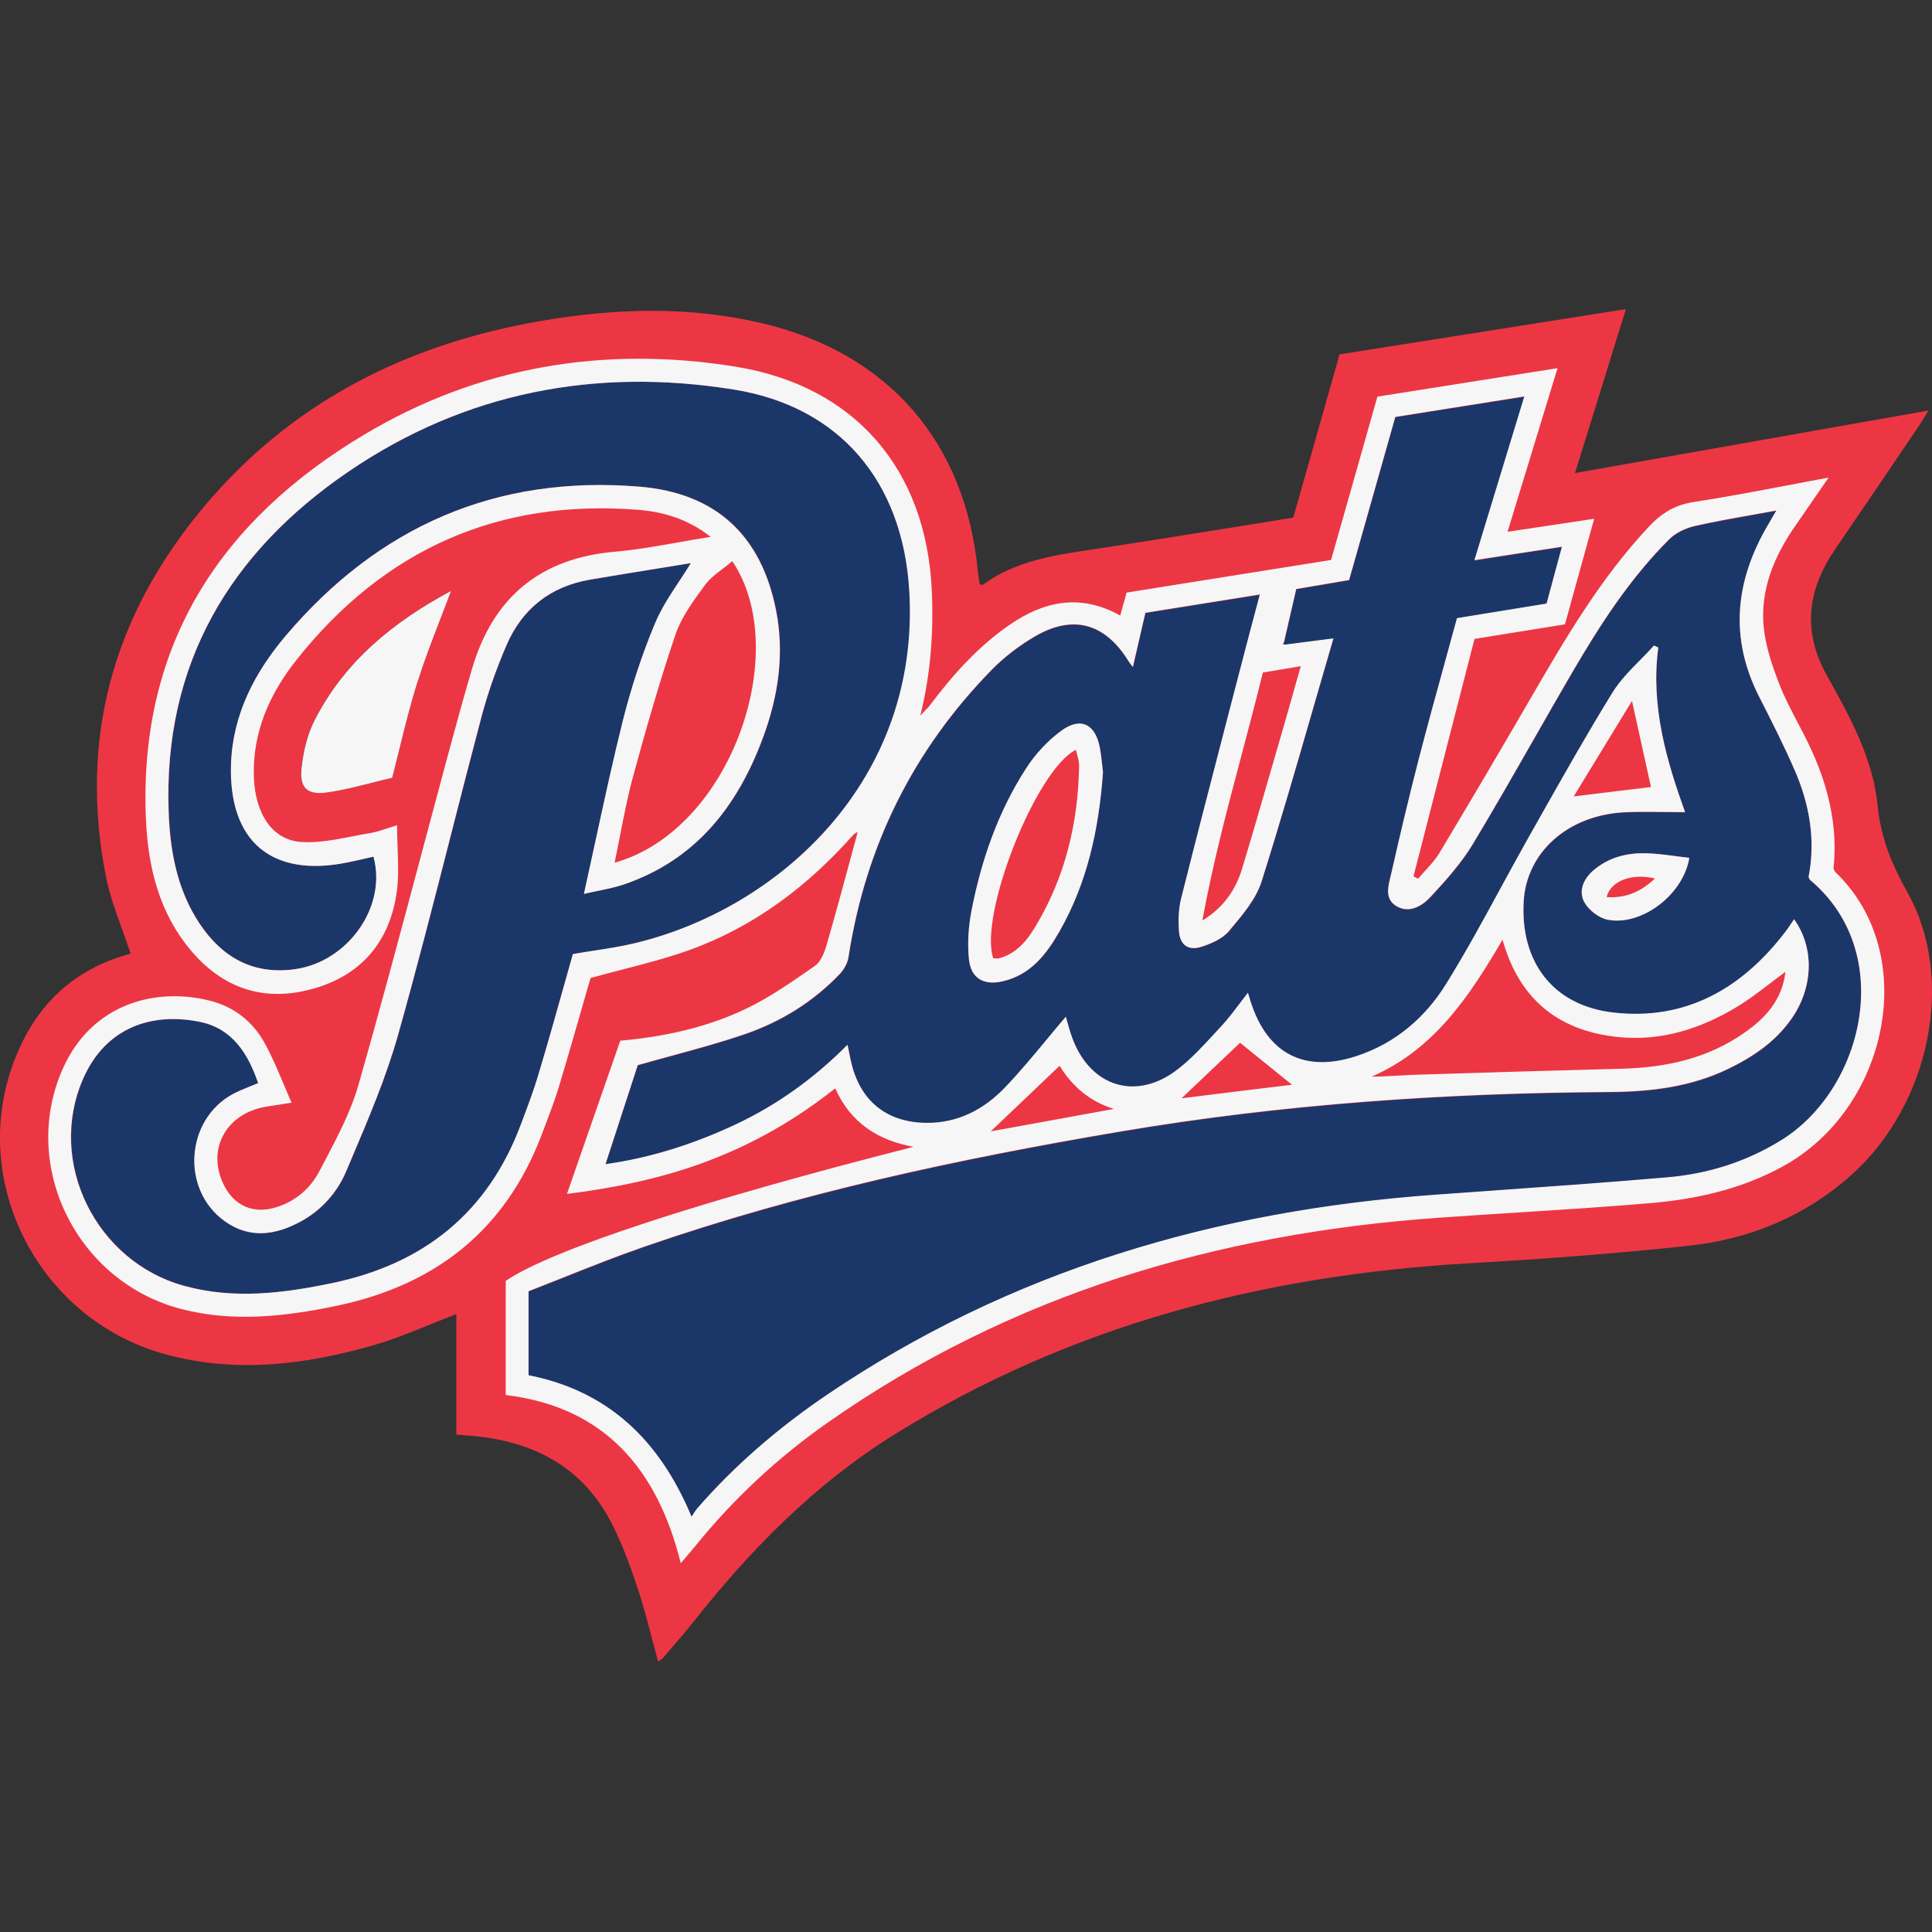 <svg width="50" height="50" viewBox="0 0 50 50" fill="none" xmlns="http://www.w3.org/2000/svg">
<rect x="0" y="0" width="50" height="50" fill="#333333" stroke="none"/>
<path fill-rule="evenodd" clip-rule="evenodd" d="M16.88 42.432C16.93 42.62 16.979 42.809 17.031 43C17.067 42.975 17.09 42.961 17.107 42.95C17.121 42.941 17.131 42.936 17.139 42.929C17.204 42.853 17.27 42.777 17.335 42.701L17.336 42.7C17.537 42.469 17.737 42.238 17.925 41.999C19.423 40.106 21.087 38.402 23.158 37.118C27.718 34.286 32.719 32.999 38.025 32.693C39.923 32.585 41.821 32.444 43.711 32.239C45.291 32.067 46.723 31.477 47.928 30.394C49.939 28.588 50.621 25.348 49.372 23.109C48.971 22.392 48.678 21.703 48.596 20.872C48.478 19.639 47.88 18.554 47.285 17.491C46.633 16.331 46.777 15.257 47.502 14.202C48.224 13.148 48.94 12.088 49.657 11.027C49.7 10.963 49.74 10.898 49.79 10.816L49.79 10.816L49.791 10.815C49.824 10.76 49.862 10.698 49.908 10.625C49.168 10.756 48.434 10.885 47.703 11.014L47.7 11.015C45.373 11.426 43.08 11.832 40.761 12.243C40.944 11.652 41.125 11.07 41.305 10.49L41.325 10.425C41.574 9.62 41.823 8.819 42.078 8L40.859 8.193C38.771 8.522 36.724 8.845 34.668 9.171C34.468 9.878 34.269 10.579 34.071 11.278L34.07 11.279L34.024 11.444C33.839 12.096 33.654 12.746 33.469 13.397C32.992 13.473 32.517 13.55 32.044 13.626C30.791 13.827 29.552 14.026 28.311 14.214L28.229 14.226C27.247 14.374 26.268 14.523 25.434 15.135C25.425 15.14 25.41 15.136 25.391 15.132C25.38 15.129 25.368 15.126 25.355 15.124C25.349 15.085 25.343 15.046 25.337 15.008C25.324 14.927 25.312 14.846 25.304 14.764C24.983 11.441 22.991 9.145 19.745 8.371C17.835 7.915 15.914 7.977 14.002 8.306C10.521 8.901 7.52 10.415 5.236 13.165C2.926 15.943 2.032 19.132 2.748 22.712C2.838 23.161 2.996 23.597 3.156 24.039C3.233 24.25 3.31 24.461 3.38 24.677C3.349 24.688 3.293 24.705 3.236 24.722C1.899 25.119 0.982 25.986 0.444 27.262C-0.902 30.437 0.934 34.15 4.311 35.057C6.124 35.545 7.921 35.318 9.687 34.808C10.181 34.665 10.66 34.47 11.139 34.275C11.362 34.185 11.585 34.094 11.81 34.008V37.127L11.851 37.13L11.91 37.135L11.911 37.135C11.971 37.141 12.026 37.145 12.081 37.149C13.734 37.265 15.071 37.917 15.847 39.457C16.117 39.99 16.323 40.562 16.512 41.132C16.651 41.556 16.765 41.989 16.88 42.432ZM10.353 19.321C10.287 19.587 10.22 19.856 10.149 20.13C9.983 20.168 9.817 20.21 9.65 20.252C9.264 20.349 8.874 20.447 8.477 20.507C7.935 20.586 7.738 20.39 7.805 19.838C7.853 19.43 7.952 19.004 8.138 18.642C8.919 17.116 10.18 16.087 11.669 15.294C11.579 15.537 11.486 15.778 11.393 16.018C11.182 16.567 10.973 17.108 10.798 17.661C10.629 18.201 10.493 18.753 10.353 19.321Z" fill="#ED3644"/>
<path d="M14.55 25.668L14.55 25.669C14.347 26.39 14.143 27.113 13.932 27.834C13.823 28.204 13.686 28.568 13.55 28.931C13.53 28.982 13.511 29.033 13.492 29.084C12.637 31.383 10.973 32.71 8.604 33.206C7.332 33.473 6.059 33.631 4.779 33.28C2.48 32.651 1.217 30.077 2.153 27.925C2.74 26.579 3.95 26.193 5.188 26.448C6.02 26.621 6.423 27.265 6.686 28.03C6.613 28.061 6.541 28.09 6.471 28.119C6.319 28.18 6.173 28.24 6.034 28.313C4.807 28.974 4.68 30.777 5.814 31.599C6.46 32.067 7.134 31.967 7.791 31.61C8.327 31.318 8.731 30.862 8.962 30.318C9.011 30.201 9.061 30.084 9.11 29.967C9.554 28.921 10 27.869 10.307 26.78C10.787 25.077 11.225 23.364 11.663 21.65C11.928 20.613 12.194 19.576 12.468 18.542C12.634 17.916 12.854 17.298 13.111 16.703C13.517 15.756 14.248 15.178 15.271 15.002C15.851 14.903 16.431 14.809 17 14.717C17.298 14.669 17.593 14.621 17.883 14.574C17.787 14.733 17.683 14.89 17.579 15.047C17.347 15.4 17.113 15.755 16.953 16.141C16.614 16.955 16.338 17.802 16.123 18.656C15.872 19.657 15.653 20.668 15.428 21.709C15.327 22.177 15.224 22.652 15.116 23.134C15.246 23.105 15.367 23.08 15.483 23.056C15.722 23.008 15.935 22.964 16.14 22.893C18.01 22.259 19.099 20.861 19.756 19.075C20.145 18.021 20.309 16.929 20.092 15.81C19.714 13.857 18.538 12.759 16.555 12.595C12.849 12.286 9.802 13.621 7.405 16.447C6.598 17.4 6.023 18.491 5.983 19.778C5.918 21.782 7.041 22.718 8.993 22.321C9.161 22.287 9.327 22.249 9.493 22.211C9.552 22.198 9.611 22.184 9.67 22.171C10.025 23.452 9.015 24.886 7.642 25.082C6.562 25.235 5.755 24.781 5.168 23.9C4.59 23.032 4.407 22.037 4.37 21.02C4.226 17.187 5.949 14.302 9.021 12.207C12.033 10.152 15.412 9.505 18.995 10.081C21.753 10.523 23.364 12.479 23.536 15.268C23.84 20.209 20.142 23.529 16.422 24.413C16.062 24.498 15.698 24.554 15.322 24.612C15.159 24.637 14.994 24.662 14.826 24.691C14.733 25.016 14.642 25.342 14.55 25.668Z" fill="#1B3769"/>
<path fill-rule="evenodd" clip-rule="evenodd" d="M33.23 16.634L33.233 16.621C33.336 16.172 33.44 15.723 33.549 15.251C33.83 15.204 34.106 15.157 34.386 15.109C34.561 15.079 34.737 15.049 34.917 15.019C35.312 13.627 35.706 12.235 36.112 10.798C36.455 10.743 36.797 10.689 37.142 10.634L37.143 10.634C37.896 10.514 38.659 10.392 39.452 10.268C39.018 11.697 38.597 13.074 38.16 14.506C38.548 14.446 38.925 14.388 39.307 14.329L39.308 14.329C39.671 14.273 40.039 14.216 40.425 14.157L40.393 14.274L40.393 14.276C40.267 14.738 40.15 15.168 40.027 15.628C39.659 15.688 39.29 15.748 38.918 15.809L38.917 15.809C38.52 15.873 38.119 15.938 37.709 16.005C37.61 16.37 37.509 16.735 37.408 17.101C37.177 17.939 36.945 18.78 36.727 19.625C36.471 20.612 36.237 21.607 36.011 22.602C36.004 22.635 35.995 22.669 35.987 22.703C35.921 22.971 35.847 23.271 36.129 23.449C36.462 23.659 36.798 23.46 37.023 23.22C37.424 22.789 37.825 22.344 38.123 21.845C38.66 20.953 39.176 20.049 39.693 19.145C40.023 18.566 40.354 17.987 40.69 17.411C41.41 16.175 42.185 14.976 43.203 13.961C43.373 13.794 43.624 13.675 43.858 13.621C44.346 13.511 44.839 13.423 45.356 13.331C45.558 13.295 45.765 13.258 45.976 13.219C45.916 13.323 45.87 13.401 45.829 13.471L45.829 13.471C45.804 13.513 45.781 13.552 45.759 13.59C44.91 15.039 44.752 16.518 45.536 18.052C45.855 18.675 46.171 19.302 46.45 19.943C46.836 20.827 46.994 21.754 46.808 22.706C46.813 22.716 46.817 22.725 46.821 22.734C46.831 22.756 46.838 22.773 46.85 22.783C49.084 24.657 48.235 28.192 46.106 29.512C45.197 30.077 44.208 30.386 43.161 30.476C41.606 30.61 40.049 30.721 38.492 30.831C38.042 30.863 37.592 30.895 37.142 30.927C31.461 31.338 26.153 32.886 21.395 36.112C20.159 36.948 19.031 37.915 18.047 39.046C18.014 39.083 17.986 39.126 17.952 39.18C17.937 39.205 17.92 39.232 17.9 39.261C17.079 37.288 15.748 36.007 13.681 35.599V33.424C14.01 33.297 14.337 33.167 14.664 33.037C15.337 32.769 16.009 32.502 16.693 32.265C20.704 30.879 24.836 29.997 29.01 29.289C33.199 28.58 37.418 28.294 41.66 28.268C42.727 28.262 43.765 28.138 44.738 27.664C45.375 27.355 45.951 26.964 46.365 26.375C46.932 25.567 46.966 24.538 46.433 23.798C46.405 23.838 46.378 23.878 46.352 23.917L46.352 23.918C46.304 23.989 46.258 24.058 46.207 24.124C45.087 25.592 43.632 26.425 41.762 26.213C40.191 26.034 39.345 24.901 39.435 23.336C39.508 22.057 40.586 21.099 42.05 21.028C42.395 21.011 42.742 21.016 43.097 21.021C43.266 21.023 43.438 21.025 43.612 21.025C43.136 19.702 42.715 18.284 42.919 16.765L42.809 16.714C42.694 16.841 42.573 16.965 42.451 17.088C42.188 17.355 41.924 17.623 41.731 17.936C41.078 18.989 40.47 20.069 39.862 21.148C39.771 21.308 39.681 21.469 39.59 21.629C39.336 22.078 39.09 22.532 38.843 22.985C38.386 23.826 37.928 24.667 37.424 25.479C36.885 26.346 36.112 27.007 35.111 27.338C33.774 27.778 32.815 27.293 32.378 25.958C32.361 25.905 32.345 25.852 32.321 25.773L32.299 25.7C32.218 25.803 32.142 25.903 32.069 26C31.918 26.201 31.776 26.389 31.616 26.559C31.563 26.617 31.509 26.675 31.455 26.734C31.151 27.064 30.844 27.398 30.494 27.673C29.428 28.512 28.226 28.149 27.752 26.871C27.701 26.73 27.66 26.584 27.625 26.456C27.611 26.408 27.598 26.363 27.586 26.321C27.438 26.495 27.292 26.672 27.145 26.849C26.778 27.293 26.409 27.739 26.009 28.155C25.468 28.722 24.799 29.073 23.984 29.067C22.971 29.062 22.283 28.526 22.041 27.542C22.015 27.442 21.995 27.34 21.97 27.215C21.96 27.163 21.949 27.107 21.936 27.046C21.076 27.914 20.123 28.6 19.043 29.107C17.962 29.615 16.84 29.975 15.672 30.136L15.75 29.895C16.01 29.096 16.263 28.318 16.507 27.574C16.789 27.493 17.075 27.415 17.361 27.337L17.361 27.337C17.998 27.164 18.64 26.989 19.268 26.774C20.205 26.454 21.045 25.938 21.736 25.212C21.846 25.096 21.939 24.929 21.962 24.773C22.405 21.896 23.637 19.415 25.665 17.343C25.987 17.014 26.37 16.722 26.768 16.487C27.764 15.898 28.596 16.13 29.208 17.116C29.221 17.137 29.235 17.156 29.254 17.18C29.272 17.203 29.293 17.231 29.321 17.27C29.383 16.998 29.443 16.74 29.502 16.484C29.55 16.278 29.597 16.074 29.645 15.866C30.201 15.777 30.755 15.688 31.32 15.598L31.322 15.598C31.742 15.531 32.169 15.463 32.606 15.393C32.514 15.746 32.423 16.09 32.334 16.43L32.333 16.431C32.231 16.818 32.13 17.199 32.031 17.581C31.967 17.827 31.904 18.073 31.84 18.319L31.835 18.336C31.409 19.975 30.983 21.615 30.57 23.259C30.502 23.529 30.494 23.82 30.514 24.101C30.539 24.458 30.753 24.617 31.095 24.509C31.354 24.427 31.645 24.297 31.811 24.098L31.866 24.033C32.178 23.661 32.511 23.264 32.652 22.82C33.129 21.307 33.57 19.782 34.014 18.243C34.178 17.674 34.343 17.103 34.51 16.53L34.02 16.593C33.766 16.625 33.521 16.657 33.278 16.688C33.276 16.685 33.274 16.683 33.272 16.68H33.202C33.205 16.674 33.208 16.669 33.212 16.664C33.218 16.655 33.225 16.645 33.23 16.634ZM33.23 16.634C33.231 16.635 33.232 16.636 33.233 16.637C33.233 16.638 33.234 16.639 33.235 16.639C33.233 16.638 33.231 16.636 33.23 16.634ZM28.545 19.988C28.54 19.943 28.535 19.895 28.53 19.843C28.515 19.695 28.497 19.521 28.466 19.353C28.353 18.744 27.972 18.548 27.473 18.911C27.115 19.172 26.793 19.52 26.554 19.894C25.834 21.011 25.403 22.253 25.149 23.551C25.067 23.965 25.036 24.407 25.078 24.827C25.129 25.326 25.465 25.51 25.95 25.399C26.672 25.235 27.084 24.696 27.425 24.101C28.136 22.845 28.438 21.473 28.545 19.988ZM43.352 22.156C43.098 22.123 42.852 22.09 42.605 22.083C42.106 22.069 41.63 22.191 41.24 22.525C40.986 22.743 40.845 23.055 41.003 23.347C41.113 23.551 41.376 23.755 41.604 23.801C42.478 23.976 43.564 23.154 43.719 22.202C43.595 22.188 43.473 22.172 43.352 22.156Z" fill="#1B3769"/>
<path fill-rule="evenodd" clip-rule="evenodd" d="M28.545 19.988C28.438 21.476 28.136 22.845 27.422 24.098C27.084 24.694 26.672 25.229 25.947 25.396C25.462 25.507 25.126 25.323 25.076 24.824C25.033 24.404 25.064 23.965 25.146 23.548C25.4 22.25 25.831 21.008 26.551 19.892C26.791 19.517 27.112 19.169 27.47 18.908C27.97 18.545 28.35 18.741 28.463 19.35C28.492 19.506 28.509 19.664 28.524 19.804C28.531 19.87 28.538 19.932 28.545 19.988ZM25.731 24.802C25.743 24.802 25.753 24.803 25.764 24.804C25.802 24.806 25.835 24.808 25.865 24.798C26.314 24.674 26.585 24.334 26.805 23.965C27.569 22.692 27.902 21.298 27.927 19.821C27.929 19.729 27.905 19.637 27.879 19.54C27.867 19.496 27.855 19.45 27.845 19.404C26.81 19.917 25.327 23.681 25.705 24.801C25.714 24.801 25.723 24.802 25.731 24.802Z" fill="#F6F6F6"/>
<path fill-rule="evenodd" clip-rule="evenodd" d="M41.601 23.801C42.478 23.976 43.564 23.157 43.719 22.202C43.609 22.189 43.5 22.174 43.393 22.16C43.125 22.124 42.864 22.089 42.602 22.083C42.103 22.069 41.629 22.188 41.237 22.525C40.983 22.743 40.843 23.055 41.001 23.347C41.113 23.551 41.376 23.755 41.601 23.801ZM42.831 22.735C42.236 22.59 41.68 22.797 41.579 23.217C42.075 23.251 42.467 23.078 42.831 22.735Z" fill="#F6F6F6"/>
<path fill-rule="evenodd" clip-rule="evenodd" d="M17.835 24.589C19.525 23.982 20.915 22.927 22.1 21.587C22.122 21.573 22.145 21.558 22.193 21.527C22.186 21.564 22.18 21.589 22.175 21.609C22.172 21.622 22.17 21.633 22.168 21.643C22.119 21.824 22.07 22.005 22.021 22.186L22.02 22.19C21.816 22.943 21.613 23.696 21.395 24.447C21.338 24.645 21.248 24.886 21.093 24.994L21.029 25.039C20.48 25.421 19.922 25.81 19.322 26.099C18.264 26.61 17.119 26.839 16.053 26.933L16.052 26.934C15.579 28.294 15.125 29.598 14.673 30.899C15.872 30.748 17.105 30.505 18.292 30.057C19.494 29.606 20.591 28.98 21.615 28.166C22.021 29.073 22.732 29.512 23.643 29.68C18.162 31.074 14.276 32.339 13.088 33.149V36.103C15.624 36.407 17.009 38 17.618 40.454C17.67 40.393 17.717 40.338 17.761 40.288L17.761 40.287C17.855 40.178 17.931 40.089 18.005 39.998C18.997 38.776 20.137 37.716 21.423 36.815C26.164 33.492 31.492 31.925 37.204 31.517C37.886 31.468 38.568 31.425 39.25 31.382C40.405 31.308 41.56 31.235 42.712 31.137C43.903 31.035 45.056 30.777 46.128 30.193C48.875 28.699 49.716 24.682 47.496 22.567C47.485 22.556 47.479 22.541 47.469 22.518C47.467 22.512 47.464 22.506 47.461 22.5C47.458 22.493 47.455 22.485 47.451 22.477C47.572 21.351 47.299 20.277 46.805 19.251C46.716 19.065 46.62 18.883 46.524 18.7C46.356 18.381 46.189 18.062 46.058 17.729C45.869 17.244 45.691 16.728 45.643 16.215C45.556 15.274 45.903 14.426 46.43 13.655C46.712 13.244 46.994 12.836 47.324 12.36C46.973 12.425 46.631 12.49 46.294 12.554C45.452 12.714 44.644 12.868 43.832 12.992C43.35 13.066 43.003 13.278 42.679 13.624C41.421 14.962 40.504 16.535 39.59 18.111C38.82 19.438 38.039 20.762 37.249 22.08C37.147 22.248 37.011 22.396 36.874 22.545C36.815 22.609 36.756 22.674 36.699 22.74L36.581 22.681L36.59 22.645C37.114 20.605 37.639 18.564 38.16 16.535C38.975 16.405 39.734 16.283 40.501 16.158C40.592 15.832 40.681 15.509 40.77 15.185C40.929 14.609 41.089 14.03 41.257 13.426C40.789 13.495 40.348 13.562 39.907 13.629L39.906 13.629C39.611 13.673 39.317 13.718 39.015 13.763C39.233 13.047 39.448 12.346 39.662 11.646C39.876 10.945 40.091 10.244 40.309 9.528C39.403 9.672 38.516 9.812 37.635 9.951L37.634 9.951C36.97 10.056 36.309 10.16 35.647 10.265C35.405 11.117 35.166 11.96 34.927 12.804C34.768 13.365 34.608 13.927 34.448 14.492C33.678 14.614 32.911 14.737 32.145 14.859C31.146 15.018 30.15 15.177 29.157 15.336C29.127 15.444 29.099 15.543 29.072 15.64C29.044 15.737 29.017 15.831 28.991 15.929C27.958 15.356 27.022 15.555 26.128 16.17C25.318 16.728 24.672 17.451 24.083 18.23C24.032 18.299 23.972 18.36 23.912 18.42C23.88 18.453 23.848 18.486 23.818 18.52C24.088 17.425 24.165 16.357 24.114 15.268C23.967 12.139 22.12 9.984 19.028 9.488C15.63 8.941 12.377 9.483 9.416 11.254C5.735 13.454 3.62 16.64 3.772 21.085C3.811 22.267 4.048 23.415 4.776 24.39C5.557 25.436 6.601 25.932 7.898 25.64C9.224 25.343 10.056 24.487 10.262 23.126C10.32 22.743 10.305 22.35 10.29 21.941C10.283 21.75 10.276 21.555 10.276 21.357C10.186 21.384 10.104 21.411 10.027 21.437C9.862 21.491 9.72 21.538 9.574 21.561C9.42 21.586 9.266 21.616 9.111 21.647C8.673 21.732 8.234 21.818 7.803 21.791C7.044 21.743 6.604 21.057 6.57 20.113C6.53 18.942 6.987 17.936 7.69 17.057C9.943 14.228 12.885 12.91 16.501 13.193C17.158 13.244 17.796 13.426 18.391 13.893C18.112 13.938 17.84 13.986 17.574 14.033C17.005 14.134 16.457 14.231 15.906 14.279C13.977 14.449 12.761 15.461 12.217 17.306C11.994 18.06 11.788 18.82 11.582 19.58C11.361 20.401 11.142 21.223 10.922 22.045L10.922 22.046C10.385 24.062 9.848 26.078 9.275 28.084C9.083 28.753 8.75 29.389 8.421 30.016L8.421 30.016C8.372 30.108 8.324 30.2 8.276 30.292C8.042 30.746 7.659 31.086 7.148 31.244C6.564 31.426 6.065 31.213 5.794 30.669C5.337 29.748 5.848 28.809 6.897 28.639C7.063 28.615 7.229 28.588 7.443 28.554L7.546 28.537C7.472 28.371 7.403 28.206 7.335 28.044C7.18 27.676 7.031 27.323 6.846 26.99C6.545 26.442 6.065 26.063 5.456 25.904C4.077 25.544 2.39 25.941 1.626 27.656C0.503 30.173 1.992 33.186 4.706 33.881C6.04 34.221 7.36 34.074 8.68 33.801C11.255 33.271 13.085 31.846 14.027 29.345C14.062 29.252 14.097 29.159 14.133 29.066C14.249 28.757 14.367 28.448 14.462 28.132C14.685 27.394 14.898 26.651 15.101 25.942C15.163 25.728 15.223 25.518 15.283 25.311C15.563 25.233 15.841 25.161 16.116 25.09C16.705 24.937 17.279 24.788 17.835 24.589ZM34.127 16.57C33.833 16.608 33.555 16.644 33.275 16.68C33.25 16.68 33.227 16.68 33.199 16.671C33.204 16.661 33.211 16.651 33.217 16.642L33.221 16.636C33.222 16.634 33.223 16.632 33.224 16.63C33.225 16.629 33.226 16.627 33.227 16.626C33.271 16.435 33.315 16.245 33.359 16.052C33.42 15.788 33.482 15.52 33.546 15.243C33.813 15.198 34.077 15.153 34.344 15.107L34.344 15.107C34.532 15.075 34.721 15.043 34.914 15.01C35.309 13.618 35.703 12.226 36.11 10.789C36.629 10.707 37.15 10.624 37.679 10.54L37.681 10.54C38.259 10.448 38.846 10.355 39.449 10.259C39.012 11.688 38.592 13.066 38.157 14.497C38.543 14.438 38.919 14.38 39.299 14.321L39.311 14.319C39.672 14.264 40.038 14.207 40.422 14.149C40.368 14.348 40.316 14.541 40.265 14.731L40.263 14.737C40.184 15.031 40.106 15.32 40.025 15.62C39.62 15.686 39.217 15.751 38.808 15.818L38.807 15.818C38.446 15.876 38.08 15.936 37.706 15.997C37.601 16.384 37.494 16.771 37.388 17.158L37.388 17.159L37.388 17.159C37.162 17.977 36.937 18.795 36.724 19.617C36.468 20.606 36.234 21.598 36.008 22.593C36.001 22.626 35.992 22.66 35.984 22.694L35.984 22.695C35.918 22.962 35.844 23.262 36.127 23.441C36.459 23.65 36.798 23.452 37.021 23.211C37.418 22.783 37.819 22.335 38.121 21.836C38.667 20.928 39.193 20.007 39.719 19.086C40.04 18.524 40.361 17.962 40.687 17.403C41.409 16.167 42.182 14.968 43.2 13.953C43.367 13.786 43.621 13.667 43.855 13.613C44.338 13.502 44.826 13.415 45.337 13.325C45.545 13.288 45.756 13.25 45.973 13.21C45.927 13.289 45.889 13.354 45.855 13.411L45.855 13.412C45.818 13.475 45.787 13.528 45.756 13.582C44.904 15.03 44.749 16.51 45.533 18.043C45.852 18.667 46.168 19.293 46.447 19.934C46.833 20.821 46.991 21.745 46.805 22.698C46.813 22.711 46.819 22.724 46.824 22.735C46.831 22.752 46.837 22.766 46.847 22.774C49.084 24.648 48.232 28.183 46.103 29.504C45.195 30.068 44.205 30.377 43.158 30.468C41.597 30.603 40.033 30.713 38.468 30.824C38.025 30.855 37.582 30.887 37.139 30.919C31.459 31.33 26.15 32.877 21.392 36.103C20.157 36.942 19.028 37.906 18.044 39.037C18.015 39.07 17.991 39.108 17.962 39.153C17.944 39.183 17.923 39.216 17.897 39.252C17.076 37.28 15.748 35.998 13.678 35.59V33.416C13.967 33.303 14.255 33.188 14.543 33.074C15.256 32.79 15.967 32.507 16.69 32.257C20.701 30.867 24.833 29.986 29.008 29.28C33.196 28.571 37.416 28.285 41.658 28.26C42.721 28.251 43.762 28.129 44.735 27.656C45.372 27.347 45.948 26.958 46.362 26.366C46.929 25.558 46.963 24.529 46.43 23.789C46.402 23.83 46.375 23.869 46.349 23.909L46.349 23.909C46.301 23.98 46.255 24.05 46.204 24.115C45.082 25.584 43.626 26.417 41.759 26.204C40.188 26.026 39.342 24.892 39.432 23.327C39.506 22.049 40.583 21.091 42.047 21.02C42.393 21.004 42.741 21.009 43.097 21.013C43.266 21.015 43.436 21.017 43.609 21.017C43.133 19.693 42.712 18.276 42.916 16.756L42.806 16.705C42.691 16.833 42.57 16.956 42.449 17.079C42.185 17.347 41.921 17.614 41.728 17.927C41.101 18.943 40.513 19.983 39.925 21.023C39.813 21.222 39.7 21.422 39.587 21.621C39.334 22.07 39.087 22.523 38.84 22.976L38.84 22.977C38.383 23.817 37.925 24.658 37.421 25.47C36.882 26.338 36.11 27.001 35.108 27.33C33.771 27.769 32.812 27.284 32.375 25.949C32.365 25.915 32.354 25.88 32.341 25.838L32.341 25.837C32.329 25.797 32.314 25.751 32.296 25.691C32.215 25.794 32.14 25.893 32.067 25.99C31.915 26.191 31.773 26.378 31.614 26.55C31.56 26.608 31.506 26.667 31.452 26.725C31.148 27.056 30.841 27.39 30.491 27.664C29.422 28.503 28.223 28.14 27.75 26.862C27.696 26.716 27.654 26.564 27.617 26.432C27.605 26.39 27.594 26.35 27.583 26.312C27.416 26.507 27.252 26.705 27.088 26.903L27.088 26.903C26.738 27.325 26.386 27.749 26.006 28.146C25.465 28.71 24.794 29.065 23.981 29.059C22.969 29.053 22.283 28.515 22.038 27.534C22.018 27.452 22.002 27.369 21.982 27.273L21.982 27.273L21.982 27.273C21.968 27.203 21.953 27.126 21.933 27.038C21.073 27.905 20.117 28.591 19.04 29.099C17.959 29.606 16.837 29.966 15.669 30.128C15.785 29.771 15.9 29.418 16.014 29.071L16.014 29.069C16.182 28.555 16.346 28.053 16.504 27.565C16.791 27.483 17.081 27.404 17.373 27.324L17.373 27.324C18.005 27.152 18.642 26.979 19.265 26.766C20.202 26.445 21.042 25.93 21.733 25.204C21.843 25.088 21.936 24.92 21.959 24.764C22.402 21.89 23.634 19.41 25.662 17.335C25.987 17.003 26.367 16.714 26.765 16.479C27.761 15.889 28.596 16.121 29.205 17.108C29.223 17.139 29.246 17.169 29.284 17.218L29.285 17.219C29.295 17.232 29.306 17.246 29.318 17.261C29.38 16.99 29.44 16.732 29.499 16.476L29.499 16.475C29.547 16.269 29.594 16.065 29.642 15.858C30.131 15.779 30.62 15.701 31.115 15.622L31.116 15.622C31.603 15.545 32.096 15.466 32.604 15.384C32.403 16.138 32.214 16.856 32.028 17.573C31.938 17.92 31.848 18.266 31.758 18.613C31.357 20.158 30.957 21.702 30.567 23.251C30.5 23.52 30.491 23.815 30.511 24.093C30.533 24.453 30.751 24.611 31.092 24.501C31.351 24.419 31.642 24.291 31.808 24.09L31.846 24.044C32.163 23.669 32.505 23.264 32.649 22.811C33.127 21.298 33.567 19.773 34.011 18.234C34.175 17.665 34.34 17.094 34.508 16.521L34.127 16.57ZM15.375 24.602C15.195 24.63 15.012 24.658 14.826 24.691C14.774 24.875 14.722 25.06 14.67 25.245L14.669 25.248C14.428 26.108 14.186 26.974 13.926 27.834C13.809 28.225 13.665 28.608 13.521 28.99L13.486 29.084C12.631 31.383 10.964 32.713 8.598 33.206C7.329 33.47 6.054 33.631 4.773 33.28C2.474 32.651 1.211 30.074 2.147 27.925C2.734 26.576 3.944 26.19 5.182 26.448C6.014 26.621 6.418 27.265 6.68 28.03C6.607 28.061 6.535 28.09 6.464 28.119C6.311 28.181 6.165 28.24 6.028 28.313C4.801 28.974 4.675 30.78 5.808 31.599C6.454 32.067 7.128 31.97 7.786 31.61C8.322 31.318 8.725 30.862 8.956 30.318C9.005 30.201 9.055 30.084 9.105 29.967C9.548 28.921 9.995 27.869 10.302 26.78C10.781 25.077 11.22 23.364 11.658 21.65L11.658 21.649C11.923 20.613 12.188 19.576 12.462 18.542C12.629 17.916 12.848 17.298 13.105 16.703C13.511 15.756 14.242 15.178 15.266 15.002C15.845 14.903 16.425 14.809 16.994 14.717C17.292 14.669 17.587 14.621 17.878 14.574C17.781 14.733 17.678 14.89 17.574 15.047C17.341 15.4 17.107 15.755 16.947 16.141C16.608 16.955 16.332 17.799 16.117 18.656C15.867 19.657 15.648 20.668 15.422 21.709C15.321 22.177 15.218 22.652 15.111 23.134C15.251 23.101 15.383 23.074 15.508 23.048C15.734 23.001 15.938 22.959 16.134 22.893C18.005 22.259 19.093 20.864 19.75 19.075C20.14 18.021 20.303 16.929 20.086 15.81C19.705 13.857 18.529 12.759 16.549 12.595C12.843 12.289 9.797 13.624 7.399 16.447C6.593 17.397 6.02 18.491 5.978 19.778C5.913 21.782 7.035 22.718 8.987 22.321C9.156 22.287 9.326 22.248 9.495 22.209C9.551 22.196 9.608 22.183 9.664 22.171C10.02 23.452 9.013 24.889 7.636 25.082C6.553 25.235 5.749 24.779 5.162 23.9C4.587 23.032 4.401 22.037 4.364 21.02C4.22 17.19 5.944 14.302 9.015 12.207C12.028 10.152 15.407 9.505 18.989 10.081C21.747 10.523 23.358 12.479 23.53 15.268C23.835 20.209 20.134 23.529 16.416 24.413C16.078 24.494 15.732 24.547 15.375 24.602ZM18.709 14.715C18.79 14.653 18.872 14.591 18.952 14.523C20.515 16.841 18.921 21.482 15.906 22.327C15.956 22.09 16.001 21.855 16.047 21.622C16.146 21.114 16.244 20.613 16.377 20.121C16.715 18.882 17.068 17.641 17.48 16.425C17.636 15.968 17.943 15.551 18.236 15.153L18.247 15.138C18.367 14.975 18.534 14.848 18.709 14.715ZM45.817 25.444C45.945 25.346 46.074 25.247 46.207 25.15C46.125 25.867 45.702 26.34 45.15 26.723C44.191 27.401 43.102 27.63 41.951 27.659C40.185 27.704 38.42 27.758 36.654 27.814C36.502 27.819 36.351 27.828 36.198 27.836L36.198 27.836C35.969 27.849 35.737 27.863 35.498 27.863C37.111 27.163 38.025 25.793 38.885 24.319C39.322 25.884 40.357 26.683 41.883 26.839C42.995 26.953 44.024 26.621 44.966 26.049C45.261 25.869 45.536 25.659 45.817 25.444ZM32.144 22.485C31.975 23.047 31.645 23.503 31.117 23.823C31.38 22.375 31.755 20.958 32.133 19.533C32.32 18.828 32.508 18.12 32.683 17.405C32.99 17.355 33.295 17.303 33.664 17.241C33.605 17.45 33.548 17.651 33.493 17.845L33.493 17.846C33.41 18.139 33.331 18.42 33.25 18.701C33.148 19.05 33.047 19.4 32.946 19.75L32.946 19.75C32.683 20.663 32.419 21.576 32.144 22.485ZM41.415 19.484C41.682 19.047 41.953 18.604 42.236 18.14C42.419 18.976 42.574 19.682 42.727 20.368C42.248 20.425 41.763 20.485 41.245 20.548L40.727 20.612C40.957 20.235 41.184 19.862 41.415 19.484ZM27.422 27.582C27.735 28.095 28.189 28.503 28.827 28.699C28.076 28.837 27.325 28.974 26.592 29.107L26.591 29.107C26.27 29.165 25.953 29.223 25.64 29.28C25.968 28.966 26.306 28.645 26.65 28.318C26.905 28.075 27.163 27.829 27.422 27.582ZM33.382 28.029L33.436 28.073C32.525 28.183 31.552 28.302 30.578 28.424C31.109 27.922 31.619 27.438 32.093 26.987C32.513 27.327 32.953 27.683 33.382 28.029Z" fill="#F6F6F6"/>
<path d="M9.633 20.256C9.805 20.213 9.977 20.169 10.149 20.13C10.217 19.868 10.281 19.61 10.344 19.355C10.487 18.775 10.626 18.212 10.801 17.661C10.976 17.108 11.184 16.567 11.396 16.018C11.489 15.778 11.582 15.537 11.672 15.294C10.183 16.09 8.919 17.116 8.141 18.642C7.955 19.004 7.856 19.43 7.808 19.838C7.74 20.39 7.938 20.586 8.479 20.507C8.868 20.45 9.251 20.353 9.633 20.256Z" fill="#F6F6F6"/>
</svg>
